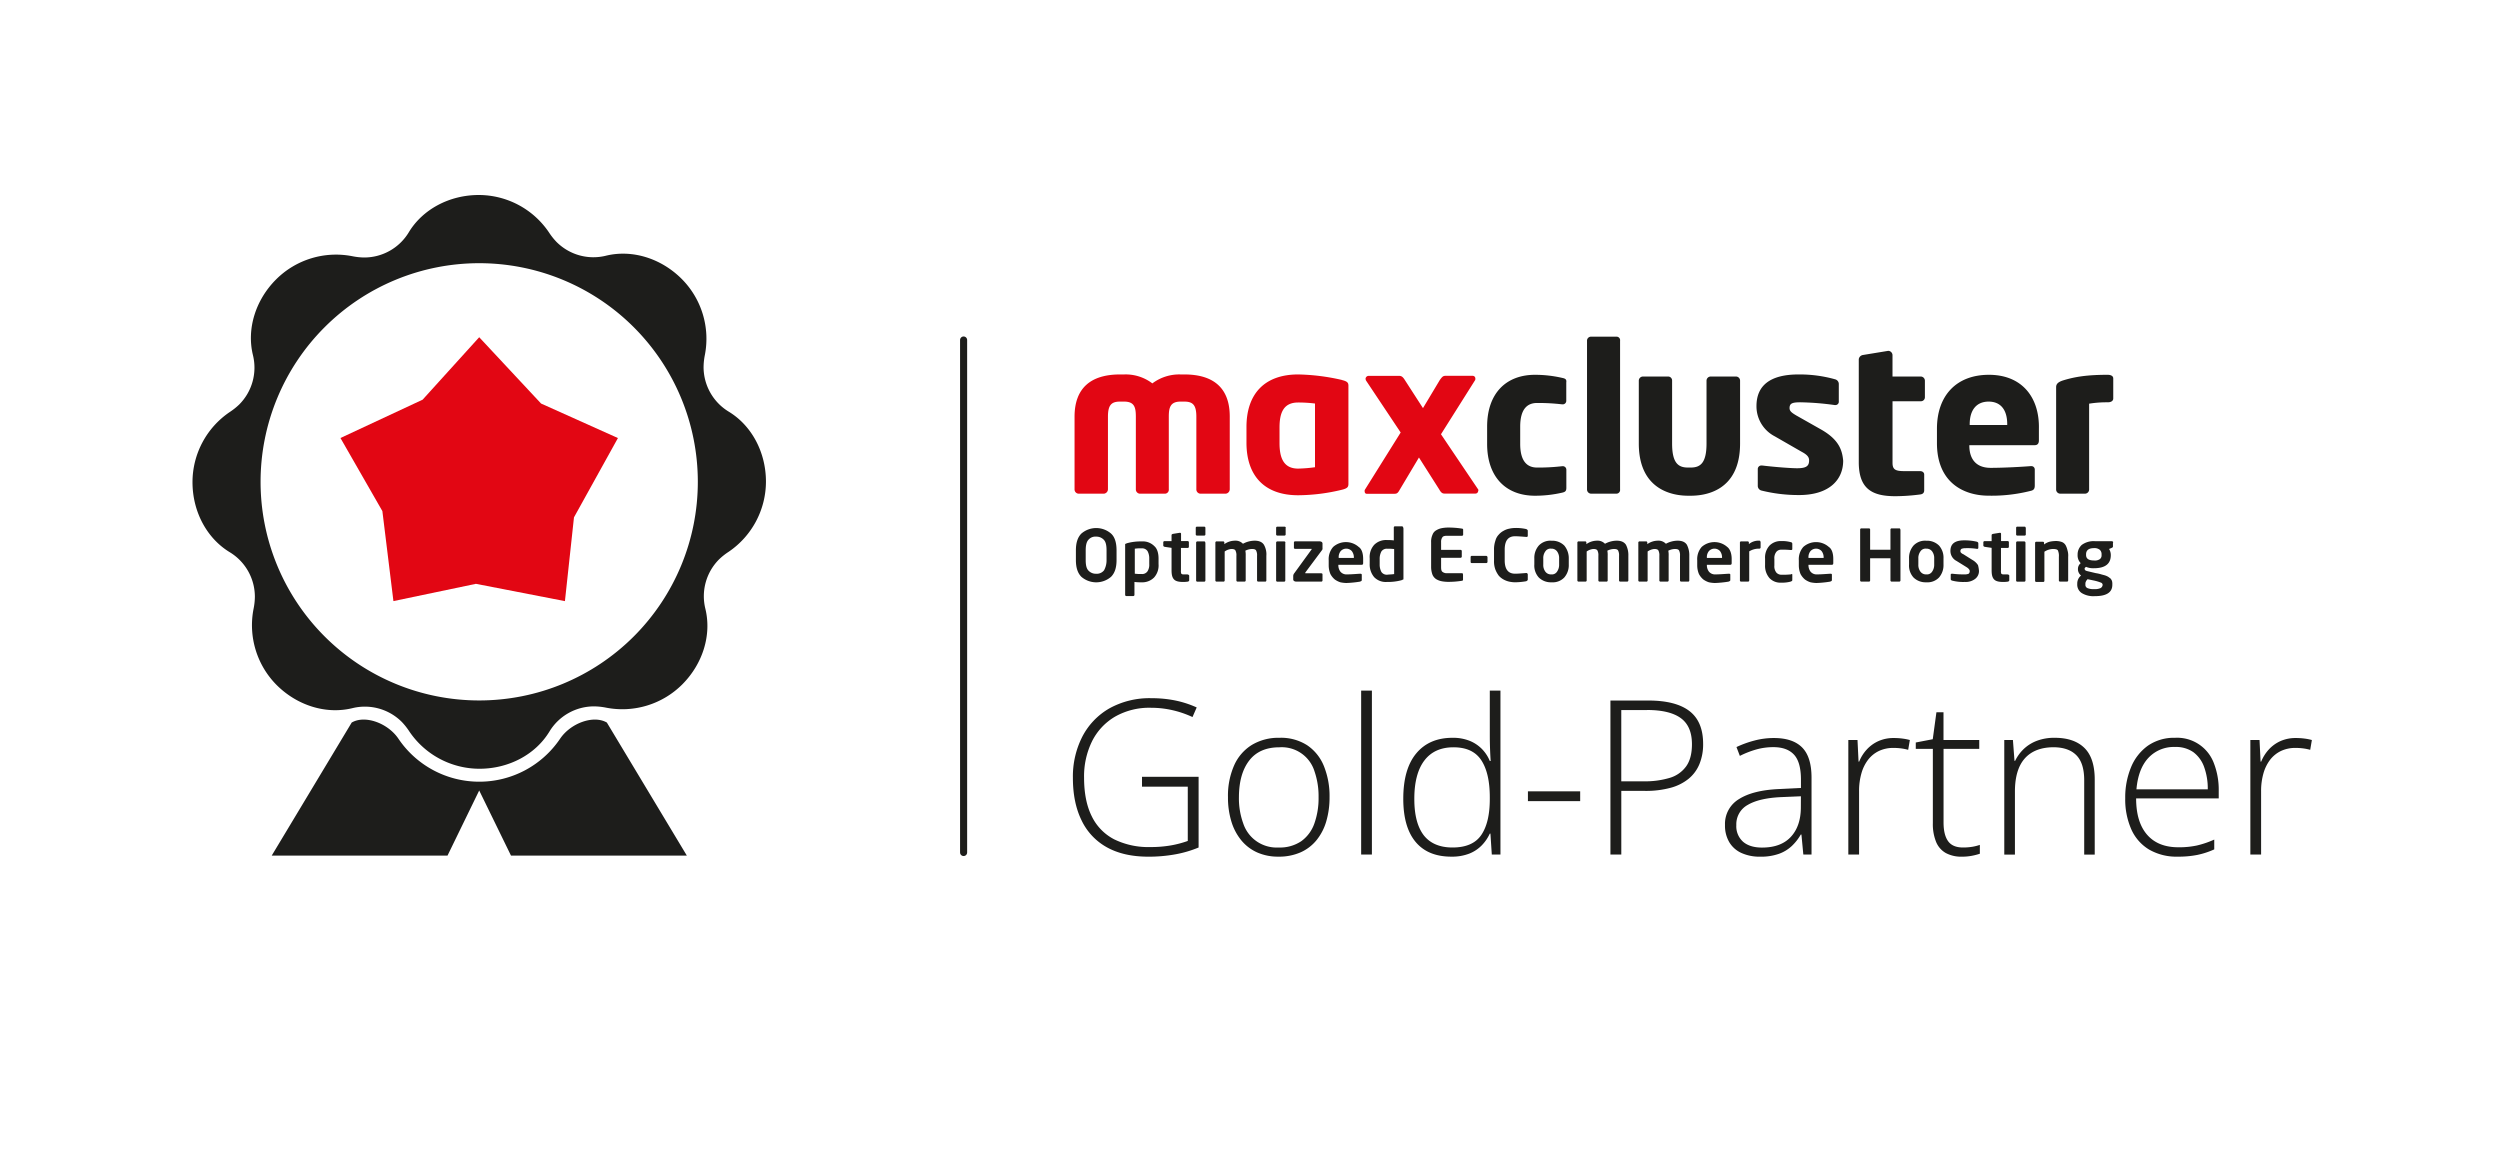 <?xml version="1.0"?>
<svg xmlns="http://www.w3.org/2000/svg" viewBox="0 0 1000 460" width="300" height="138">
  <defs>
    <style>
      .cls-3{fill:#e20613}.cls-4{fill:#1d1d1b}
    </style>
  </defs>
  <g id="Ebene_1" data-name="Ebene 1">
    <path fill="none" stroke="#1d1d1b" stroke-linecap="round" stroke-linejoin="round" stroke-width="2.83" d="M385.44 341V136"/>
    <path class="cls-3" d="M473.76 149.78h-1.52a17.87 17.87 0 0 0-11.3 3.58 17.59 17.59 0 0 0-11.29-3.58H448c-11.57 0-18.18 5.36-18.18 16.91v29a1.71 1.71 0 0 0 1.65 1.79h10.06a1.8 1.8 0 0 0 1.65-1.79v-29c0-4.67 1.38-6.05 4.82-6.05h1.66c4.13 0 4.68 2.34 4.68 6.05v29a1.71 1.71 0 0 0 1.65 1.79H466a1.6 1.6 0 0 0 1.52-1.79v-29c0-3.58.55-6.05 4.68-6.05h1.52c3.44 0 4.82 1.38 4.82 6.05v29a1.71 1.71 0 0 0 1.65 1.79h10.06a1.8 1.8 0 0 0 1.65-1.79v-29c.04-11.55-6.57-16.91-18.14-16.91Zm63 2.2a84.09 84.09 0 0 0-17.5-2.2c-13.36 0-20.67 7.7-20.67 21v6.32c0 13.33 7.31 21 20.67 21a75.65 75.65 0 0 0 17.5-2.2c2.2-.55 2.61-1.1 2.61-2.34v-39.38c-.04-1.1-.45-1.65-2.65-2.18ZM526 186.89a56.86 56.86 0 0 1-6.75.55c-5.79 0-7.44-4.26-7.44-10.17V171c0-5.77 1.52-10 7.44-10a54.59 54.59 0 0 1 6.75.41Zm65.3 8.93-14.91-22.12L590 152.12a1 1 0 0 0 .14-.69 1.06 1.06 0 0 0-1-1.1h-11c-1 0-1.37.55-2.2 1.65l-6.75 11.27-7.26-11.25c-.69-1.1-1.24-1.65-2.21-1.65h-12.26a1.23 1.23 0 0 0-1.24 1.24c0 .14.14.41.14.55L560.27 173 546 195.82a1 1 0 0 0-.14.69c0 .55.27 1 .83 1h11.15c1 0 1.38-.41 2.07-1.65l7.67-12.86 8.12 12.78c.69 1.24 1.24 1.65 2.07 1.65h12.4a1.08 1.08 0 0 0 1.1-1.1.41.41 0 0 0 0-.55Z"/>
    <path class="cls-4" d="M624.89 151.16a48.64 48.64 0 0 0-10.89-1.24c-11.57 0-19.15 7.42-19.15 20.75v6.87c0 13.33 7.58 20.75 19.15 20.75a48.36 48.36 0 0 0 10.89-1.23c1.24-.28 1.65-.69 1.65-1.93v-7.28a1.41 1.41 0 0 0-1.51-1.37h-.14a81.33 81.33 0 0 1-10.06.54c-3.72 0-6.75-2.19-6.75-9.48v-6.87c0-7.28 3-9.48 6.75-9.48a82.73 82.73 0 0 1 10.06.55h.11a1.41 1.41 0 0 0 1.51-1.37V153c.17-1.15-.24-1.57-1.62-1.84Zm21.63-16.49h-10.06a1.59 1.59 0 0 0-1.65 1.65v59.5a1.67 1.67 0 0 0 1.65 1.65h10.06a1.48 1.48 0 0 0 1.51-1.65v-59.5a1.42 1.42 0 0 0-1.51-1.65Zm47.94 15.94h-10.19a1.67 1.67 0 0 0-1.66 1.65v25.15c0 7.83-2.48 9.61-6.33 9.61h-1.11c-3.85 0-6.33-1.78-6.33-9.61v-25.15a1.59 1.59 0 0 0-1.66-1.65h-10a1.67 1.67 0 0 0-1.66 1.65v25.15c0 19.23 14.47 20.88 19.7 20.88h1.11c5.23 0 19.7-1.51 19.7-20.88v-25.15a1.65 1.65 0 0 0-1.57-1.65Zm34.17 21.3-10.2-5.77c-1.65-1-2.61-1.65-2.61-2.89 0-1.92 1.1-2.33 4.4-2.33a111.77 111.77 0 0 1 13.64 1.1h.28a1.34 1.34 0 0 0 1.38-1.52v-6.87a1.94 1.94 0 0 0-1.52-1.92 52.4 52.4 0 0 0-14.6-1.93c-11.3 0-16.81 4.4-16.81 12.65a13.51 13.51 0 0 0 7.3 12.09l10.75 6.18c2.34 1.24 3 2.2 3 3.44 0 2.2-1 3.16-4.82 3.16-2.62 0-9.51-.55-13.92-1.1h-.27a1.42 1.42 0 0 0-1.52 1.37v6.74a1.94 1.94 0 0 0 1.52 1.92 61.33 61.33 0 0 0 15 1.79c12 0 17.64-6.05 17.64-13.74-.38-4.28-1.75-8.39-8.64-12.37Zm39.67-21.3H757V142a1.77 1.77 0 0 0-1.52-1.65h-.27L745.16 142a2 2 0 0 0-1.65 1.65v41.23c0 10.71 5.37 13.6 14.6 13.6a78.75 78.75 0 0 0 9.92-.69q1.65-.19 1.65-1.65v-6.32c0-.82-.69-1.37-1.65-1.37h-6.2c-3.58 0-4.82-.55-4.82-3.3V160.5h11.29a1.59 1.59 0 0 0 1.66-1.65v-6.59a1.68 1.68 0 0 0-1.66-1.65Zm27.28-.69c-13.08 0-20.8 8.38-20.8 21.58v5.77c0 15.8 10.75 21 20.67 21a63.19 63.19 0 0 0 16.8-1.92c1.38-.28 1.66-1 1.66-2.2v-6.32a1.34 1.34 0 0 0-1.52-1.37h-.27c-3.31.27-10.61.68-15.85.68-6.47 0-8.54-4.26-8.54-8.93v-.14h26.18c1.1 0 1.65-.68 1.65-1.92v-4.65c.28-12.37-6.61-21.58-20-21.58Zm7.3 20.07h-15v-.28c0-6.05 3-9.07 7.58-9.07s7.43 3 7.43 9.07Zm40.23-20.07c-7.85 0-13 .69-18.18 2.34-1.93.69-2.48 1.51-2.48 2.61v40.95a1.67 1.67 0 0 0 1.65 1.65h9.9a1.67 1.67 0 0 0 1.65-1.65v-34.35a44.37 44.37 0 0 1 7.44-.55c1.52 0 2.21-.69 2.21-1.52v-8c.02-1.07-1.08-1.48-2.19-1.48Z"/>
    <path class="cls-4" d="M446.62 220.14V224c0 3-.69 5.22-2.21 6.73a9.08 9.08 0 0 1-11.85 0c-1.51-1.51-2.2-3.71-2.2-6.73v-3.85c0-3 .69-5.22 2.2-6.73a9.08 9.08 0 0 1 11.85 0c1.52 1.36 2.21 3.7 2.21 6.72Zm-4 3.85v-3.85c0-1.92-.28-3.3-1-4.12a4.06 4.06 0 0 0-3.17-1.37 3.65 3.65 0 0 0-3.17 1.37c-.69.82-1 2.2-1 4.12V224c0 1.92.28 3.3 1 4.12a4 4 0 0 0 3.17 1.38 3.67 3.67 0 0 0 3.17-1.38 8.26 8.26 0 0 0 1-4.12Zm20.8-.55v2.2a7.22 7.22 0 0 1-1.79 5.36 6.63 6.63 0 0 1-5.1 1.92 19 19 0 0 1-2.75-.14v5.09a.49.49 0 0 1-.55.55h-2.62a.48.48 0 0 1-.41-.14.49.49 0 0 1-.14-.41v-19.93c0-.27 0-.41.14-.41s.27-.14.69-.27a20.74 20.74 0 0 1 5.78-.69 6.47 6.47 0 0 1 5.1 1.92c1.1.97 1.65 2.75 1.65 4.95Zm-3.72 2.2v-2.2a6 6 0 0 0-.69-3 2.58 2.58 0 0 0-2.34-1.1 14.77 14.77 0 0 0-2.75.14v10a19.48 19.48 0 0 0 2.75.13 2.58 2.58 0 0 0 2.34-1.1 4.82 4.82 0 0 0 .69-2.87Zm15.98 4.67v1.79c0 .27-.13.41-.55.55a11.85 11.85 0 0 1-1.93.13c-1.65 0-2.89-.27-3.58-1s-1-1.78-1-3.71v-8.93l-2.76-.41c-.41-.14-.55-.28-.55-.55V217a.49.49 0 0 1 .55-.55h2.76v-2.35c0-.28.14-.42.55-.55l2.62-.42h.21a.37.37 0 0 1 .42.42v2.88H475a.5.5 0 0 1 .41.14.49.49 0 0 1 .14.41v1.65a.48.48 0 0 1-.14.41.5.5 0 0 1-.41.14h-2.62v8.93a3.06 3.06 0 0 0 .14 1.38 1.33 1.33 0 0 0 1 .27H475c.41.14.68.24.68.55Zm6.48-19.1v2.47a.48.48 0 0 1-.55.55h-2.76a.53.53 0 0 1-.41-.13.51.51 0 0 1-.14-.42v-2.47a.49.49 0 0 1 .14-.41.5.5 0 0 1 .41-.14h2.76a.49.49 0 0 1 .55.55Zm0 5.91v15a.49.49 0 0 1-.55.55H479a.49.49 0 0 1-.55-.55v-15a.48.48 0 0 1 .14-.41.49.49 0 0 1 .41-.14h2.62a.49.49 0 0 1 .41.14c-.03.13.13.29.13.41Zm24.38 5.22v9.76a.48.48 0 0 1-.55.55h-2.61a.51.51 0 0 1-.42-.14.49.49 0 0 1-.14-.41v-9.76a4.05 4.05 0 0 0-.41-2.2c-.27-.41-.83-.55-1.65-.55a6.24 6.24 0 0 0-2.62.69 8.94 8.94 0 0 1 .14 2.06v9.76a.49.49 0 0 1-.55.55h-2.62a.48.48 0 0 1-.41-.14.49.49 0 0 1-.14-.41v-9.76a4.15 4.15 0 0 0-.41-2.2c-.28-.41-.83-.55-1.66-.55a5.67 5.67 0 0 0-2.62 1v11.51a.48.48 0 0 1-.55.55h-2.61a.51.51 0 0 1-.42-.14.49.49 0 0 1-.14-.41v-15a.48.48 0 0 1 .14-.41.51.51 0 0 1 .42-.14h2.48a.5.5 0 0 1 .41.14.48.48 0 0 1 .14.41v.55a7.4 7.4 0 0 1 4.13-1.38 4.09 4.09 0 0 1 3.31 1.24 10 10 0 0 1 4.68-1.24q2.68 0 3.72 1.65a7.75 7.75 0 0 1 .96 4.42Zm7.72-11.13v2.47a.48.48 0 0 1-.55.55H511a.53.53 0 0 1-.41-.13.51.51 0 0 1-.14-.42v-2.47a.49.49 0 0 1 .14-.41.5.5 0 0 1 .41-.14h2.76a.49.49 0 0 1 .55.55Zm-.14 5.91v15a.49.49 0 0 1-.14.41.48.48 0 0 1-.41.14H511a.5.5 0 0 1-.41-.14.49.49 0 0 1-.14-.41v-15a.48.48 0 0 1 .14-.41.5.5 0 0 1 .41-.14h2.62a.49.49 0 0 1 .55.55ZM529 229.76v2.34a.49.49 0 0 1-.14.41.48.48 0 0 1-.41.14h-10.06a1.91 1.91 0 0 1-.82-.28 1 1 0 0 1-.28-.82v-1.24a1.86 1.86 0 0 1 .41-1l6.89-9.48a.14.14 0 0 1 .14-.14.14.14 0 0 0-.14-.14h-6.47c-.28 0-.55-.13-.55-.41v-2.06a.51.51 0 0 1 .13-.41.51.51 0 0 1 .42-.14h9.78a2.13 2.13 0 0 1 .83.27 1 1 0 0 1 .27.83v1.65a1 1 0 0 1-.14.69l-6.75 9.06v.14c0 .14 0 .14.14.14h6.2c.41.04.55.18.55.45Zm16.26-6.18v1.65c0 .41-.14.68-.55.68h-9.37v.14a4.21 4.21 0 0 0 .82 2.61 3.14 3.14 0 0 0 2.62 1.1c1.52 0 3.17-.14 5.24-.27h.14c.27 0 .55.13.55.41v1.92c0 .28 0 .42-.14.55s-.28.14-.55.28a42.41 42.41 0 0 1-5.51.55 13.46 13.46 0 0 1-2.35-.28 8.23 8.23 0 0 1-2.2-1.1 7.22 7.22 0 0 1-1.79-2.2 9 9 0 0 1-.69-3.43v-2.06a7.42 7.42 0 0 1 1.79-5.36 7.7 7.7 0 0 1 10.2 0c1.24.82 1.79 2.61 1.79 4.81Zm-3.72-.41a4.09 4.09 0 0 0-.83-2.75 3 3 0 0 0-4.41 0 3.71 3.71 0 0 0-.82 2.61v.14Zm19.84-11.68v19.92c0 .28 0 .41-.14.41s-.28.14-.69.28a20.84 20.84 0 0 1-5.79.68 6.42 6.42 0 0 1-5.09-1.92 7.8 7.8 0 0 1-1.79-5.36v-2.2a7.24 7.24 0 0 1 1.79-5.36 6.66 6.66 0 0 1 5.09-1.92 19.17 19.17 0 0 1 2.76.14v-5.09a.5.5 0 0 1 .14-.41.48.48 0 0 1 .41-.14h2.62a.49.49 0 0 1 .41.14 1.47 1.47 0 0 1 .28.83Zm-3.72 18.13v-10a19.62 19.62 0 0 0-2.76-.13 2.6 2.6 0 0 0-2.34 1.09 6.2 6.2 0 0 0-.69 3v2.2a6.18 6.18 0 0 0 .69 3 2.58 2.58 0 0 0 2.34 1.1c1.1-.12 2.1-.12 2.76-.26Zm27.55.38v1.78c0 .28 0 .42-.14.42s-.27.13-.41.13a33.93 33.93 0 0 1-5.51.41 13.72 13.72 0 0 1-2.62-.27 6.62 6.62 0 0 1-2.07-.82 4 4 0 0 1-1.46-1.75 9.05 9.05 0 0 1-.55-3v-10a6.66 6.66 0 0 1 .55-3 3.31 3.31 0 0 1 1.51-1.79 6.62 6.62 0 0 1 2.07-.82 13.72 13.72 0 0 1 2.62-.27 35.18 35.18 0 0 1 5.51.41.6.6 0 0 1 .41.14.48.48 0 0 1 .14.41v1.78a.48.48 0 0 1-.55.55h-5.92c-.83 0-1.52.14-1.8.55a3 3 0 0 0-.55 1.93v3.16h7.72a.49.49 0 0 1 .41.14.48.48 0 0 1 .14.41v2.06a.49.49 0 0 1-.55.55h-7.72v3.71c0 1 .14 1.65.55 1.92a2.75 2.75 0 0 0 1.8.55h5.92a.49.49 0 0 1 .41.14 1.81 1.81 0 0 1 .09.57Zm9.79-7.11v1.79a.51.51 0 0 1-.55.55h-5.65c-.41 0-.55-.14-.55-.55v-1.79a.49.49 0 0 1 .55-.55h5.65a.59.59 0 0 1 .55.55Zm16.11 7.01v1.92c0 .28-.27.55-.69.69a28.4 28.4 0 0 1-4.54.41 12.83 12.83 0 0 1-2.21-.27 8.53 8.53 0 0 1-2.2-.83 7.12 7.12 0 0 1-1.93-1.51 10.54 10.54 0 0 1-1.38-2.47 9.36 9.36 0 0 1-.55-3.58V220a10.62 10.62 0 0 1 .55-3.72 5.4 5.4 0 0 1 1.38-2.47 6.58 6.58 0 0 1 1.93-1.51 7 7 0 0 1 2.2-.82 10.58 10.58 0 0 1 2.21-.28 18.32 18.32 0 0 1 4.54.41c.42.14.69.41.69.69v1.92c0 .42-.14.55-.55.55-1.79-.13-3.31-.27-4.55-.27-2.75 0-4.13 1.78-4.13 5.36v4.26q0 5.35 4.13 5.36c1.24 0 2.76-.14 4.55-.28a.63.63 0 0 1 .55.7Zm16.4-6.46v2.34a7.54 7.54 0 0 1-1.8 5.22 6.37 6.37 0 0 1-5.09 1.92 6.85 6.85 0 0 1-5.1-1.92 7.09 7.09 0 0 1-1.79-5.22v-2.34a7.52 7.52 0 0 1 1.79-5.22 6.35 6.35 0 0 1 5.1-1.93 6.84 6.84 0 0 1 5.09 1.93 7.92 7.92 0 0 1 1.8 5.22Zm-3.86 2.34v-2.34a4.52 4.52 0 0 0-.83-2.89 2.77 2.77 0 0 0-2.34-1.09 2.46 2.46 0 0 0-2.34 1.09 4.52 4.52 0 0 0-.83 2.89v2.34a4.49 4.49 0 0 0 .83 2.88 2.75 2.75 0 0 0 2.34 1.1 2.44 2.44 0 0 0 2.34-1.1 4.77 4.77 0 0 0 .83-2.88Zm27.69-3.44v9.76a.49.49 0 0 1-.55.55h-2.62a.49.49 0 0 1-.55-.55v-9.76a4.15 4.15 0 0 0-.41-2.2c-.28-.41-.83-.55-1.66-.55a6.2 6.2 0 0 0-2.61.69 9.62 9.62 0 0 1 .13 2.06v9.76a.48.48 0 0 1-.55.55h-2.62a.5.5 0 0 1-.41-.14.49.49 0 0 1-.14-.41v-9.76a4.05 4.05 0 0 0-.41-2.2c-.28-.41-.83-.55-1.65-.55a5.63 5.63 0 0 0-2.62 1v11.51a.49.49 0 0 1-.55.55h-2.62a.49.49 0 0 1-.55-.55v-15a.48.48 0 0 1 .14-.41.49.49 0 0 1 .41-.14h2.5a.49.49 0 0 1 .55.55v.55a7.44 7.44 0 0 1 4.13-1.38 4.09 4.09 0 0 1 3.31 1.24 10 10 0 0 1 4.69-1.24c1.79 0 3 .55 3.71 1.65a9 9 0 0 1 .95 4.42Zm24.38 0v9.76a.48.48 0 0 1-.55.55h-2.61a.51.51 0 0 1-.42-.14.49.49 0 0 1-.14-.41v-9.76a4.05 4.05 0 0 0-.41-2.2c-.27-.41-.83-.55-1.65-.55a6.24 6.24 0 0 0-2.62.69 8.94 8.94 0 0 1 .14 2.06v9.76a.49.49 0 0 1-.14.41.5.5 0 0 1-.41.14h-2.62a.48.48 0 0 1-.41-.14.49.49 0 0 1-.14-.41v-9.76a4.15 4.15 0 0 0-.41-2.2c-.28-.41-.83-.55-1.66-.55a5.67 5.67 0 0 0-2.62 1v11.51a.48.48 0 0 1-.55.55h-2.61a.51.51 0 0 1-.42-.14.49.49 0 0 1-.14-.41v-15a.48.48 0 0 1 .14-.41.51.51 0 0 1 .42-.14h2.48a.5.5 0 0 1 .41.14.48.48 0 0 1 .14.41v.55a7.4 7.4 0 0 1 4.13-1.38 4.09 4.09 0 0 1 3.31 1.24 10 10 0 0 1 4.68-1.24q2.69 0 3.72 1.65a9.11 9.11 0 0 1 .96 4.42Zm16.95 1.24v1.65c0 .41-.14.68-.55.68h-9.37v.14a4.22 4.22 0 0 0 .83 2.61 3.1 3.1 0 0 0 2.61 1.1c1.52 0 3.17-.14 5.24-.27h.14c.41 0 .55.13.55.41v1.92c0 .28 0 .42-.14.55s-.27.14-.55.28a42.41 42.41 0 0 1-5.51.55 13.23 13.23 0 0 1-2.34-.28 8.14 8.14 0 0 1-2.21-1.1 7.22 7.22 0 0 1-1.79-2.2 9 9 0 0 1-.69-3.43v-2.06a7.42 7.42 0 0 1 1.79-5.36 7.7 7.7 0 0 1 10.2 0c1.12.82 1.79 2.61 1.79 4.81Zm-3.86-.41a4.09 4.09 0 0 0-.82-2.75 3 3 0 0 0-4.41 0 3.72 3.72 0 0 0-.83 2.61v.14Zm15.43-6.33v2.07a.5.5 0 0 1-.14.41.48.48 0 0 1-.41.14 7.32 7.32 0 0 0-4 1.09v11.55a.49.49 0 0 1-.14.41.5.5 0 0 1-.41.14h-2.62a.48.48 0 0 1-.55-.55v-15a.51.51 0 0 1 .13-.41.51.51 0 0 1 .42-.14H699a.49.49 0 0 1 .41.14.48.48 0 0 1 .14.41v.55a6 6 0 0 1 4.13-1.38.48.48 0 0 1 .41.14c.01.16.15.3.15.43Zm12.68 13.06v1.92c0 .28 0 .42-.14.55s-.28.14-.55.28a12.78 12.78 0 0 1-3.72.41 6 6 0 0 1-4.69-1.79 7.45 7.45 0 0 1-1.79-5.22v-2.61a7.09 7.09 0 0 1 1.79-5.22 6.24 6.24 0 0 1 4.69-1.79 12.78 12.78 0 0 1 3.72.41.72.72 0 0 1 .55.28c.14.14.14.27.14.55v1.92c0 .28-.14.42-.55.42h-.14a30.64 30.64 0 0 0-3.72-.14 2.5 2.5 0 0 0-1.93.82 4 4 0 0 0-.83 2.89v2.61a4 4 0 0 0 .83 2.88 2.73 2.73 0 0 0 1.93.83 30.64 30.64 0 0 0 3.72-.14h.14c.41-.27.55-.14.55.14Zm16.39-6.32v1.65c0 .41-.14.68-.55.68h-9.37v.14a4.22 4.22 0 0 0 .83 2.61 3.12 3.12 0 0 0 2.62 1.1c1.51 0 3.17-.14 5.23-.27h.14c.41 0 .55.13.55.41v1.92c0 .28 0 .42-.14.55s-.27.14-.55.28a42.41 42.41 0 0 1-5.51.55 13.34 13.34 0 0 1-2.34-.28 8.14 8.14 0 0 1-2.21-1.1 7.37 7.37 0 0 1-1.79-2.2 9 9 0 0 1-.69-3.43v-2.06a7.43 7.43 0 0 1 1.8-5.36 7.69 7.69 0 0 1 10.19 0c1.24.82 1.79 2.61 1.79 4.81Zm-3.86-.41a4.09 4.09 0 0 0-.82-2.75 3 3 0 0 0-4.41 0 3.72 3.72 0 0 0-.83 2.61v.14Zm30.73-11.27v20.2a.49.49 0 0 1-.14.41.5.5 0 0 1-.41.14h-2.9a.49.49 0 0 1-.55-.55v-8.8h-8.13v8.8a.48.48 0 0 1-.55.55h-2.89a.48.48 0 0 1-.41-.14.49.49 0 0 1-.14-.41v-20.2a.49.49 0 0 1 .55-.55h2.89a.51.51 0 0 1 .42.14.51.51 0 0 1 .13.41v8h8.13v-8a.48.48 0 0 1 .14-.41.49.49 0 0 1 .41-.14h2.9a.5.5 0 0 1 .41.14c-.04.13.14.27.14.41Zm17.22 11.54v2.34a7.54 7.54 0 0 1-1.79 5.22 6.39 6.39 0 0 1-5.1 1.92 6.85 6.85 0 0 1-5.1-1.92 7.09 7.09 0 0 1-1.79-5.22v-2.34a7.52 7.52 0 0 1 1.79-5.22 6.35 6.35 0 0 1 5.1-1.93 6.87 6.87 0 0 1 5.1 1.93 7.29 7.29 0 0 1 1.79 5.22Zm-3.72 2.34v-2.34a4.52 4.52 0 0 0-.83-2.89 2.77 2.77 0 0 0-2.34-1.09 2.46 2.46 0 0 0-2.34 1.09 4.52 4.52 0 0 0-.83 2.89v2.34a4.49 4.49 0 0 0 .83 2.88 2.75 2.75 0 0 0 2.34 1.1 2.44 2.44 0 0 0 2.34-1.1 4.77 4.77 0 0 0 .83-2.88Zm17.91 2.61a3.91 3.91 0 0 1-1.52 3.16 6.19 6.19 0 0 1-4.13 1.23 17.57 17.57 0 0 1-5.1-.54c-.41-.14-.55-.28-.55-.69v-1.65c0-.28.14-.41.55-.41h.16a34.26 34.26 0 0 0 4.82.27 4.06 4.06 0 0 0 1.65-.27 1.35 1.35 0 0 0 .42-1.1c0-.41-.42-1-1.24-1.51l-4-2.48a4.48 4.48 0 0 1-2.48-4c0-2.89 1.79-4.26 5.51-4.26a21.79 21.79 0 0 1 5.1.55c.28.13.55.27.55.68V219c0 .42-.14.55-.41.55h-.14a23.47 23.47 0 0 0-4.68-.27 3.88 3.88 0 0 0-1.52.27 1.08 1.08 0 0 0-.41 1 .71.71 0 0 0 .27.55 2.07 2.07 0 0 0 .83.55L789 224a6.41 6.41 0 0 1 2.2 2.06 11.61 11.61 0 0 1 .39 2.33Zm12.12 1.92v1.79c0 .27-.14.41-.55.55a11.91 11.91 0 0 1-1.93.13c-1.65 0-2.89-.27-3.58-1s-1-1.78-1-3.71v-8.93l-2.76-.41c-.41-.14-.55-.28-.55-.55V217a.49.49 0 0 1 .14-.41.48.48 0 0 1 .41-.14h2.76v-2.35c0-.28.13-.42.55-.55l2.61-.42h.19a.37.37 0 0 1 .42.42v2.88H803a.48.48 0 0 1 .55.55v1.65a.51.51 0 0 1-.13.41.51.51 0 0 1-.42.14h-2.61v8.93a3.28 3.28 0 0 0 .13 1.38 1.38 1.38 0 0 0 1 .27H803c.57.14.71.24.71.55Zm6.61-19.1v2.47a.47.47 0 0 1-.55.55H807a.47.47 0 0 1-.55-.55v-2.47a.48.48 0 0 1 .55-.55h2.75a.51.51 0 0 1 .42.14c.02.14.15.27.15.41Zm-.13 5.91v15a.49.49 0 0 1-.14.41.5.5 0 0 1-.41.14H807a.48.48 0 0 1-.55-.55v-15a.51.51 0 0 1 .13-.41.51.51 0 0 1 .42-.14h2.62a.5.5 0 0 1 .41.14.48.48 0 0 1 .16.41Zm17.08 5.63v9.35a.49.49 0 0 1-.55.55h-2.62a.49.49 0 0 1-.55-.55v-9.35a5.32 5.32 0 0 0-.41-2.61c-.28-.41-1-.55-2.07-.55a6.64 6.64 0 0 0-3.31 1.1v11.55a.53.53 0 0 1-.13.41.54.54 0 0 1-.42.13h-2.61a.54.54 0 0 1-.42-.13.5.5 0 0 1-.14-.41v-15a.51.51 0 0 1 .14-.42.54.54 0 0 1 .42-.13h2.48a.53.53 0 0 1 .41.13.51.51 0 0 1 .14.42v.55a6.36 6.36 0 0 1 2.2-1.1 12.22 12.22 0 0 1 2.48-.28 6.81 6.81 0 0 1 2.48.41 3 3 0 0 1 1.52 1.38 7.91 7.91 0 0 1 .68 1.92 7.11 7.11 0 0 1 .28 2.63Zm17.91-5.49v1.23c0 .28 0 .42-.14.42a2 2 0 0 1-.41.27l-1 .41a4.57 4.57 0 0 1 .69 2.34v.14c0 3.43-2.2 5.22-6.75 5.22a7.32 7.32 0 0 1-3.17-.55c-.27.27-.55.41-.55.69 0 .55.28.82 1 1l3.44.82a16.35 16.35 0 0 1 1.93.41c.41.14 1 .28 1.52.42a6.31 6.31 0 0 1 1.37.55c.28.13.55.41 1 .68a3.17 3.17 0 0 1 .69 1.1 4.5 4.5 0 0 1 .13 1.38v.13q0 4.55-7 4.54a8.9 8.9 0 0 1-5.24-1.24 4 4 0 0 1-1.79-3.57v-.28a4.11 4.11 0 0 1 1.52-3.16 3.17 3.17 0 0 1-1.24-2.61 2.92 2.92 0 0 1 1.1-2.33 4.46 4.46 0 0 1-1.24-3.3v-.14a5.21 5.21 0 0 1 1.65-3.85 8 8 0 0 1 5.24-1.51h6.75a.72.72 0 0 1 .55.28c.09.09-.05.37-.05.51ZM841.05 234v-.14a1 1 0 0 0-.69-.82 17.45 17.45 0 0 0-2.76-.82l-2.61-.55a2 2 0 0 1-.42.55c-.14.13-.14.27-.27.54s-.14.55-.14.83v.27a1.38 1.38 0 0 0 .83 1.38 6.09 6.09 0 0 0 2.61.41 5.73 5.73 0 0 0 2.62-.41 1.6 1.6 0 0 0 .83-1.24Zm-.42-12v-.28a2.33 2.33 0 0 0-.69-1.78 3.34 3.34 0 0 0-2.34-.69c-2.06 0-3.17.82-3.17 2.47v.28c0 1.51 1.11 2.19 3.17 2.19a3.46 3.46 0 0 0 2.34-.54 1.84 1.84 0 0 0 .69-1.58Z" style="isolation:isolate"/>
    <path class="cls-4" d="M456.8 310.71h22.64V339a44.77 44.77 0 0 1-9.45 2.76 59.29 59.29 0 0 1-10.66.91q-9.81 0-16.54-3.73a24.15 24.15 0 0 1-10.17-10.81q-3.47-7.08-3.46-17a35 35 0 0 1 3.77-16.47 27.68 27.68 0 0 1 10.81-11.3 33.05 33.05 0 0 1 16.86-4.08 46.94 46.94 0 0 1 9.54.92 40.26 40.26 0 0 1 8.54 2.78l-1.68 3.84a40.12 40.12 0 0 0-8.16-2.78 38.28 38.28 0 0 0-8.4-.93 27.65 27.65 0 0 0-14.44 3.56 23.64 23.64 0 0 0-9.19 9.86 31.83 31.83 0 0 0-3.18 14.52q0 9.31 3.08 15.47a20.35 20.35 0 0 0 9 9.23 30.94 30.94 0 0 0 14.39 3.07 46.61 46.61 0 0 0 8.33-.67 41.26 41.26 0 0 0 6.68-1.77v-21.7H456.8Zm75.02 8.14a33.66 33.66 0 0 1-1.31 9.67 21.46 21.46 0 0 1-3.88 7.52 17.24 17.24 0 0 1-6.38 4.89 21.33 21.33 0 0 1-8.87 1.73 20.44 20.44 0 0 1-8.56-1.71 17.44 17.44 0 0 1-6.34-4.87 21.81 21.81 0 0 1-3.94-7.52 32.74 32.74 0 0 1-1.35-9.71 30 30 0 0 1 2.47-12.71 18.31 18.31 0 0 1 7.08-8.17 20.61 20.61 0 0 1 11.06-2.85 19.32 19.32 0 0 1 11.1 3 18.26 18.26 0 0 1 6.68 8.36 31.86 31.86 0 0 1 2.24 12.37Zm-36.25 0a29.34 29.34 0 0 0 1.73 10.53 14.06 14.06 0 0 0 14.16 9.62 15.19 15.19 0 0 0 9.06-2.53 14.69 14.69 0 0 0 5.23-7.08 30.18 30.18 0 0 0 1.68-10.49 30.52 30.52 0 0 0-1.6-10.28 13.7 13.7 0 0 0-14.07-9.7q-8 0-12.08 5.31t-4.11 14.62Zm53.19 22.97h-4.3v-65.58h4.3Zm31.77.84q-9.39 0-14.31-5.92t-4.91-17.26q0-11.88 5.19-18.12t14.5-6.24a17.89 17.89 0 0 1 6.89 1.22 14.5 14.5 0 0 1 4.93 3.31 15 15 0 0 1 3.1 4.74h.34a166.05 166.05 0 0 1-.34-9.52v-18.63h4.26v65.58h-3.46l-.55-8.39h-.25a16.56 16.56 0 0 1-3.14 4.63 14.35 14.35 0 0 1-5 3.36 19 19 0 0 1-7.25 1.24ZM581 339q8.1 0 11.51-5t3.41-14.39v-.67q0-9.69-3.41-14.86t-11.12-5.16q-7.64 0-11.66 5.31t-4 15.42q0 9.53 3.77 14.46c2.5 3.2 6.33 4.89 11.5 4.89Zm30.17-18.55v-3.92h20.9v3.92Zm48.12-40.24q11 0 16.48 4.21t5.48 13.11a20.73 20.73 0 0 1-1.46 8.06 14.94 14.94 0 0 1-4.36 5.93 19.39 19.39 0 0 1-7.27 3.62 37.59 37.59 0 0 1-10.16 1.22h-9.48v25.46h-4.35v-61.61Zm-.46 3.83h-10.32v28.49h9.06a34.22 34.22 0 0 0 10.28-1.37 12.44 12.44 0 0 0 6.61-4.62q2.32-3.24 2.32-8.85c0-4.74-1.46-8.21-4.38-10.38S665 284 658.83 284Zm50.74 11.17q7.54 0 11.29 3.79t3.75 12.09v30.73h-3.28l-.76-8h-.26a19.72 19.72 0 0 1-3.58 4.57 14.83 14.83 0 0 1-5.16 3.14 21.4 21.4 0 0 1-7.44 1.14 17.55 17.55 0 0 1-7.56-1.48 10.87 10.87 0 0 1-4.85-4.3A13 13 0 0 1 690 330a11.53 11.53 0 0 1 5.64-10.39q5.65-3.57 16.23-4l8.51-.42v-3.33q0-7-2.78-10t-8.22-3a25.15 25.15 0 0 0-6.81.91 36.86 36.86 0 0 0-6.63 2.59l-1.35-3.54a40.93 40.93 0 0 1 7.06-2.57 30.06 30.06 0 0 1 7.92-1.04Zm10.79 23.3-8 .34q-8.73.42-13.28 3.12a8.81 8.81 0 0 0-4.55 8.09 8.29 8.29 0 0 0 2.72 6.66c1.81 1.54 4.34 2.31 7.57 2.31q7.55 0 11.52-4.29t4-11.72Zm37.17-23.3a26.35 26.35 0 0 1 3.41.21 21.39 21.39 0 0 1 3 .59l-.67 3.92a19.43 19.43 0 0 0-2.83-.57 22.79 22.79 0 0 0-3.07-.19 13.31 13.31 0 0 0-5.8 1.22 12 12 0 0 0-4.32 3.5 16 16 0 0 0-2.69 5.48 25.61 25.61 0 0 0-.93 7.16v25.29h-4.3V296H743l.42 8.64h.25a15.76 15.76 0 0 1 3-4.79 14.25 14.25 0 0 1 4.66-3.39 14.77 14.77 0 0 1 6.2-1.25ZM785.25 339a22.45 22.45 0 0 0 3.69-.29 19 19 0 0 0 3-.76v3.54a24.5 24.5 0 0 1-3.17.82 20.5 20.5 0 0 1-4 .36 13 13 0 0 1-6.45-1.46 9.06 9.06 0 0 1-3.87-4.42 18.91 18.91 0 0 1-1.31-7.57v-29.67h-6.83V297l6.79-1.31 1.47-10.79h2.83V296h14.3v3.54h-14.28V329q0 4.94 1.83 7.48t6 2.52Zm36.67-43.88q7.71 0 11.84 4.05t4.13 12.68v30h-4.21v-29.74q0-6.84-3.12-10t-9.06-3.21q-7.54 0-11.53 4.41c-2.65 2.93-4 7.37-4 13.29v25.25h-4.26V296h3.46l.63 8.34h.25a16.37 16.37 0 0 1 3.35-4.65 15.57 15.57 0 0 1 5.25-3.33 19.45 19.45 0 0 1 7.27-1.24Zm48.08 0a15.67 15.67 0 0 1 15.58 10.24 29.27 29.27 0 0 1 1.91 10.92v3.07h-33.04q0 9.45 4.36 14.5t12.5 5.06a34.09 34.09 0 0 0 7.39-.7 37.25 37.25 0 0 0 7-2.38v3.92a32.37 32.37 0 0 1-6.74 2.21 38.27 38.27 0 0 1-7.76.7 21.83 21.83 0 0 1-11.65-2.89 18 18 0 0 1-7.08-8.15 29.61 29.61 0 0 1-2.38-12.31 31.54 31.54 0 0 1 2.3-12.35 19.77 19.77 0 0 1 6.74-8.66 18.3 18.3 0 0 1 10.87-3.18Zm0 3.67a13.86 13.86 0 0 0-10.64 4.36q-4.07 4.37-4.78 12.58h28.53a25.35 25.35 0 0 0-1.43-8.85 12.74 12.74 0 0 0-4.32-6 12.09 12.09 0 0 0-7.36-2.09Zm48.34-3.58a26.35 26.35 0 0 1 3.41.21 21.1 21.1 0 0 1 3 .59l-.67 3.92a19.57 19.57 0 0 0-2.82-.57 22.94 22.94 0 0 0-3.08-.19 13.27 13.27 0 0 0-5.79 1.22 12.11 12.11 0 0 0-4.33 3.5 16.32 16.32 0 0 0-2.69 5.48 25.61 25.61 0 0 0-.93 7.16v25.29h-4.3V296h3.67l.42 8.64h.25a16 16 0 0 1 3-4.79 14.21 14.21 0 0 1 4.65-3.39 14.8 14.8 0 0 1 6.21-1.25Zm-726.66 20.98 12.72 26.06h70.34l-32-53.23c-5.38-3.13-14.52.26-18.71 6.48a39 39 0 0 1-64.65 0c-4.19-6.22-13.33-9.61-18.7-6.48l-32 53.23H179Z"/>
    <path class="cls-4" d="M104.23 192.73a87.45 87.45 0 1 1 87.45 87.45 87.45 87.45 0 0 1-87.45-87.45Zm59.31-99.85A20.83 20.83 0 0 1 145.68 103a25.5 25.5 0 0 1-4.82-.53 33.91 33.91 0 0 0-30.41 9.29c-8.24 8.23-11.84 19.79-9.27 30.31a20.86 20.86 0 0 1-5.51 19.75 26.36 26.36 0 0 1-3.78 3A33.89 33.89 0 0 0 77 192.87c0 11.65 5.62 22.37 14.88 28a20.85 20.85 0 0 1 10.07 17.86 25.51 25.51 0 0 1-.53 4.83 33.94 33.94 0 0 0 9.23 30.44c8.24 8.23 19.8 11.84 30.32 9.26a20.88 20.88 0 0 1 19.75 5.51 25.9 25.9 0 0 1 3 3.79 33.89 33.89 0 0 0 28.06 14.94c11.65 0 22.37-5.62 28-14.89a20.87 20.87 0 0 1 17.86-10.06 26.45 26.45 0 0 1 4.83.52 33.91 33.91 0 0 0 30.41-9.28c8.23-8.24 11.84-19.79 9.26-30.31a20.87 20.87 0 0 1 5.51-19.75 25.25 25.25 0 0 1 3.79-3 34 34 0 0 0 14.94-28.07c0-11.65-5.62-22.37-14.89-28a20.87 20.87 0 0 1-10.06-17.86 26.36 26.36 0 0 1 .52-4.83 33.9 33.9 0 0 0-9.28-30.41c-8.24-8.24-19.79-11.84-30.31-9.27a20.84 20.84 0 0 1-19.75-5.51 25.69 25.69 0 0 1-3-3.78 33.92 33.92 0 0 0-28.08-15c-11.65 0-22.37 5.62-27.99 14.88Z"/>
    <path class="cls-3" d="m157.37 240.44-4.42-36-16.77-29.24 32.87-15.33 22.63-24.98 24.74 26.52 30.75 13.81-17.58 31.72-3.62 33.51-35.61-6.92-32.99 6.91z"/>
  </g>
</svg>
